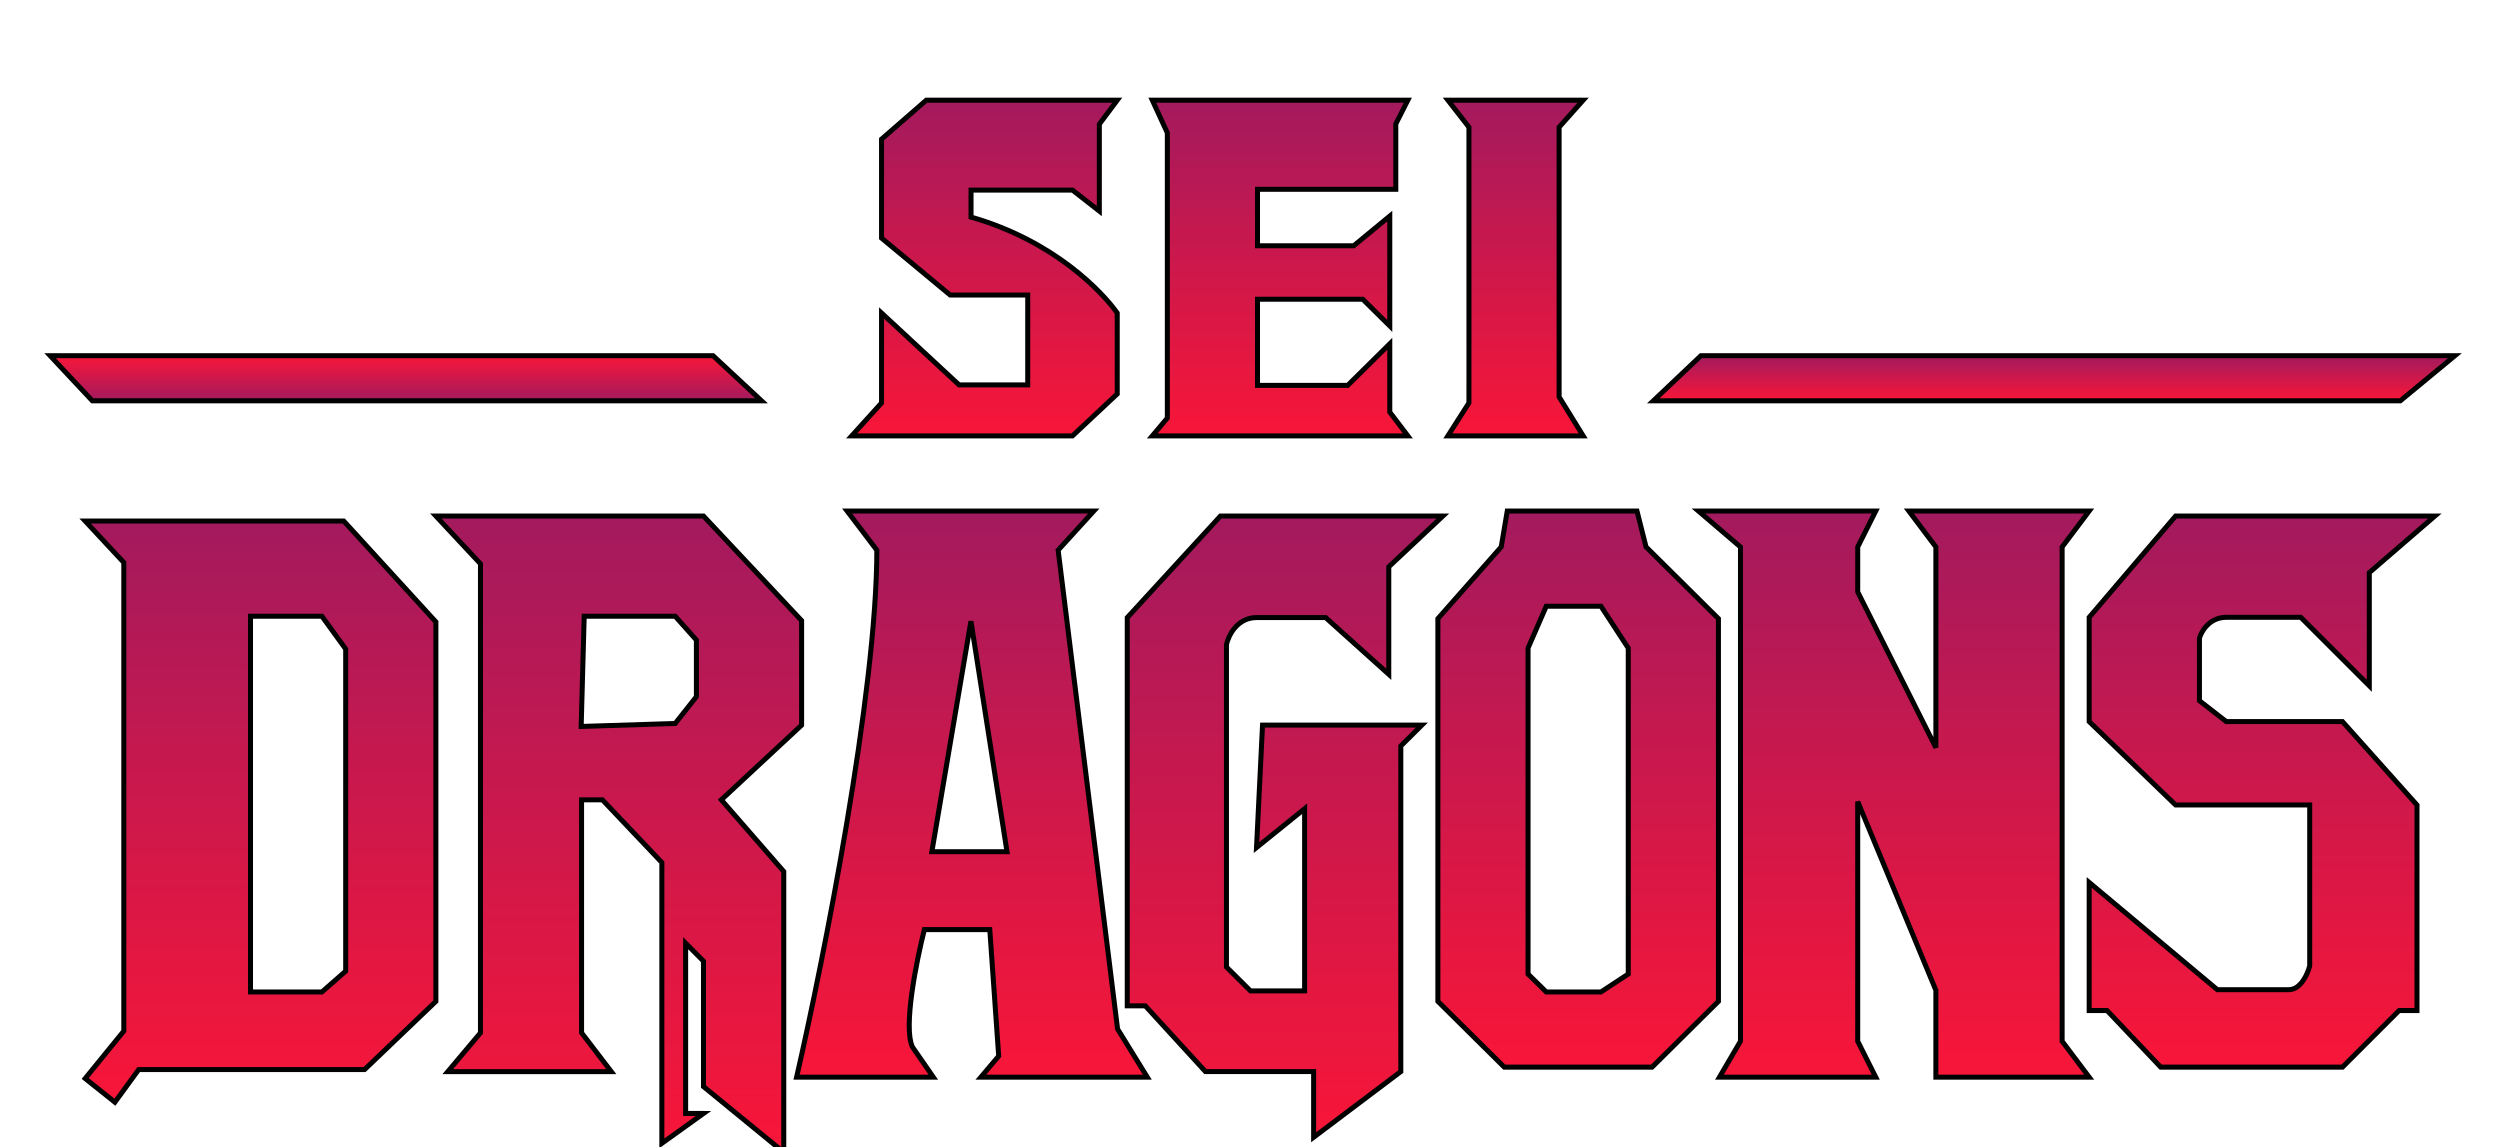 <svg xmlns="http://www.w3.org/2000/svg" width="499" height="229" fill="none"><g clip-path="url(#a)"><g filter="url(#b)"><path fill="url(#c)" fill-rule="evenodd" d="M15 97h51.61L85 117.122v75.756L70.763 206.49H25.678L20.932 213 15 208.265l7.712-9.469v-93.51L15 97zm33 19h14.25l4.75 6.548v64.285L62.25 191H48v-75z" clip-rule="evenodd"/><path fill="#000" d="m66.61 97 .37-.337-.15-.163h-.22v.5zM15 97v-.5h-1.148l.782.84L15 97zm70 20.122h.5v-.194l-.13-.143-.37.337zm0 75.756.346.361.154-.148v-.213H85zM70.763 206.49v.5h.2l.145-.139-.345-.361zm-45.085 0v-.5h-.254l-.15.205.404.295zM20.932 213l-.312.391.409.326.307-.422-.404-.295zM15 208.265l-.388-.315-.319.391.395.315.312-.391zm7.712-9.469.388.316.112-.138v-.178h-.5zm0-93.51h.5v-.197l-.134-.144-.366.341zM62.25 116l.405-.294-.15-.206h-.255v.5zM48 116v-.5h-.5v.5h.5zm19 6.548h.5v-.163l-.095-.131-.405.294zm0 64.285.33.376.17-.149v-.227H67zM62.25 191v.5h.188l.142-.124-.33-.376zM48 191h-.5v.5h.5v-.5zm18.61-94.5H15v1h51.61v-1zm18.76 20.285L66.98 96.663l-.739.674 18.39 20.123.738-.675zm.13 76.093v-75.756h-1v75.756h1zm-14.392 13.973 14.237-13.612-.69-.723-14.238 13.612.691.723zm-45.43.139h45.085v-1H25.678v1zm-4.342 6.305 4.746-6.511-.808-.589-4.746 6.51.808.59zm-6.648-4.639 5.932 4.735.624-.782-5.932-4.734-.624.781zm7.636-10.176-7.712 9.47.776.631 7.712-9.469-.776-.632zm-.112-93.194v93.51h1v-93.51h-1zm-7.578-7.945 7.712 8.285.732-.681-7.712-8.286-.732.682zM62.25 115.5H48v1h14.25v-1zm5.155 6.754-4.75-6.548-.81.588 4.75 6.547.81-.587zm.095 64.579v-64.285h-1v64.285h1zm-4.92 4.543 4.75-4.167-.66-.752-4.75 4.167.66.752zM48 191.5h14.25v-1H48v1zm-.5-75.5v75h1v-75h-1z"/></g><g filter="url(#d)"><path fill="url(#e)" fill-rule="evenodd" d="M85 96h53.415L158 116.869v20.868l-16.024 14.906 12.463 14.31V223l-16.024-13.117V184.84l-3.561-3.577v33.986h3.561l-8.309 5.962v-56.047l-11.87-12.521h-4.155v46.507l5.935 7.751H87.374l6.528-7.751v-93.61L85 96zm29.605 20h18.158l4.237 4.757v11.297l-4.237 5.351L114 138l.605-22z" clip-rule="evenodd"/><path fill="#000" d="m138.415 96 .364-.342-.148-.158h-.216v.5zM85 96v-.5h-1.15l.784.841L85 96zm73 20.869h.5v-.198l-.135-.145-.365.343zm0 20.868.341.366.159-.148v-.218h-.5zm-16.024 14.906-.341-.366-.354.33.318.365.377-.329zm12.463 14.31h.5v-.187l-.123-.141-.377.328zm0 56.047-.317.387.817.668V223h-.5zm-16.024-13.117h-.5v.237l.183.15.317-.387zm0-25.043h.5v-.206l-.146-.146-.354.352zm-3.561-3.577.354-.353-.854-.858v1.211h.5zm0 33.986h-.5v.5h.5v-.5zm3.561 0 .291.406 1.263-.906h-1.554v.5zm-8.309 5.962h-.5v.974l.791-.567-.291-.407zm0-56.047h.5v-.199l-.137-.145-.363.344zm-11.87-12.521.363-.344-.148-.156h-.215v.5zm-4.155 0v-.5h-.5v.5h.5zm0 46.507h-.5v.17l.103.134.397-.304zm5.935 7.751v.5h1.013l-.616-.804-.397.304zm-32.642 0-.382-.322-.693.822h1.075v-.5zm6.528-7.751.383.322.117-.139v-.183h-.5zm0-93.61h.5v-.197l-.134-.144-.366.341zM132.763 116l.374-.333-.15-.167h-.224v.5zm-18.158 0v-.5h-.486l-.014.486.5.014zM137 120.757h.5v-.191l-.127-.142-.373.333zm0 11.297.392.31.108-.136v-.174h-.5zm-4.237 5.351.016.5.232-.007.144-.182-.392-.311zM114 138l-.5-.014-.014.531.53-.017-.016-.5zm24.415-42.5H85v1h53.415v-1zm19.95 21.026-19.586-20.868-.729.684 19.585 20.869.73-.685zm.135 21.211v-20.868h-1v20.868h1zm-16.184 15.272 16.025-14.906-.682-.732-16.024 14.906.681.732zm12.5 13.616-12.463-14.31-.754.657 12.463 14.309.754-.656zm.123 56.375v-56.047h-1V223h1zm-16.841-12.73 16.024 13.117.634-.774-16.025-13.117-.633.774zm-.183-25.43v25.043h1V184.84h-1zm-3.416-3.224 3.561 3.577.709-.705-3.561-3.578-.709.706zm.855 33.633v-33.986h-1v33.986h1zm3.061-.5h-3.561v1h3.561v-1zm-8.018 6.869 8.309-5.963-.583-.812-8.309 5.962.583.813zm-.791-56.454v56.047h1v-56.047h-1zm-11.733-12.177 11.87 12.521.726-.688-11.87-12.521-.726.688zm-3.792.156h4.155v-1h-4.155v1zm.5 46.007v-46.507h-1v46.507h1zm5.832 7.447-5.935-7.751-.794.608 5.935 7.751.794-.608zm-33.039.804h32.642v-1H87.374v1zm6.146-8.573-6.528 7.751.764.645 6.529-7.752-.765-.644zm-.118-93.288v93.61h1v-93.61h-1zm-8.768-9.199 8.903 9.54.731-.682-8.902-9.54-.732.682zm48.129 19.159h-18.158v1h18.158v-1zm4.61 4.924-4.236-4.757-.747.666 4.237 4.756.746-.665zm.127 11.63v-11.297h-1v11.297h1zm-4.345 5.662 4.237-5.352-.784-.62-4.237 5.351.784.621zm-19.139.784 18.763-.595-.032-.999-18.763.594.032 1zm.089-22.514-.605 22 1 .028.605-22-1-.028z"/></g><g filter="url(#f)"><path fill="url(#g)" fill-rule="evenodd" d="M167.085 95h49.237l-7.119 7.814 11.865 95.569L227 208h-33.22l3.559-4.207-1.78-25.245h-13.051c-1.581 6.211-4.271 19.595-2.372 23.441l4.152 6.011H157c5.339-23.241 16.017-76.816 16.017-105.186L167.085 95zm24.715 22-7.8 46h15l-7.2-46z" clip-rule="evenodd"/><path fill="#000" d="m216.322 95 .37.337.762-.837h-1.132v.5zm-49.237 0v-.5h-1.008l.61.802.398-.302zm42.118 7.814-.369-.337-.155.17.028.228.496-.061zm11.865 95.569-.496.062.013.108.057.092.426-.262zM227 208v.5h.896l-.47-.762L227 208zm-33.22 0-.382-.323-.696.823h1.078v-.5zm3.559-4.207.382.322.131-.155-.014-.203-.499.036zm-1.78-25.245.499-.035-.033-.465h-.466v.5zm-13.051 0v-.5h-.388l-.096.376.484.124zm-2.372 23.441-.449.222.016.032.021.031.412-.285zm4.152 6.011v.5h.953l-.541-.784-.412.284zM157 208l-.487-.112-.141.612H157v-.5zm16.017-105.186h.5v-.168l-.102-.135-.398.303zM184 163l-.493-.084-.099.584H184v-.5zm7.8-46 .494-.077-.987-.007.493.084zm7.2 46v.5h.584l-.09-.577L199 163zm17.322-68.5h-49.237v1h49.237v-1zm-6.749 8.651 7.119-7.814-.74-.674-7.118 7.814.739.674zm11.991 95.17L209.7 102.752l-.993.123 11.865 95.57.992-.124zm5.862 9.417-5.933-9.618-.851.525 5.932 9.617.852-.524zm-33.646.762H227v-1h-33.22v1zm3.177-5.03-3.559 4.207.763.646 3.56-4.208-.764-.645zm-1.896-24.887 1.779 25.245.998-.071-1.78-25.244-.997.07zm-12.553.465h13.051v-1h-13.051v1zm-1.924 22.72c-.419-.849-.611-2.303-.601-4.188.01-1.862.214-4.066.529-6.357.63-4.58 1.693-9.459 2.481-12.552l-.969-.247c-.794 3.119-1.866 8.037-2.502 12.663-.318 2.313-.529 4.564-.539 6.488-.01 1.9.174 3.561.704 4.636l.897-.443zm4.116 5.948-4.153-6.011-.823.569 4.153 6.01.823-.568zm-27.7.784h27.288v-1H157v1zm15.517-105.686c0 28.305-10.664 81.826-16.004 105.074l.974.224c5.338-23.235 16.03-76.863 16.03-105.298h-1zm-5.83-7.512 5.932 7.814.796-.605-5.932-7.813-.796.604zm17.806 67.782 7.8-46-.986-.168-7.8 46 .986.168zm6.707-.584H184v1h7.2v-1zm1.8 0h-1.8v1h1.8v-1zm3.6 0H193v1h3.6v-1zm2.4 0h-2.4v1h2.4v-1zm-7.694-45.423 7.2 46 .988-.154-7.2-46-.988.154z"/></g><g filter="url(#h)"><path fill="url(#i)" d="M241.6 96H286l-10.8 10.135v21.461l-12.6-11.327h-13.8c-3.84 0-5.6 3.577-6 5.366v64.384l4.8 4.769h10.8v-36.365l-9.6 7.75 1.2-24.442h31.8l-4.2 4.173v64.981L260.2 220v-13.115h-21.6l-12-13.116H223v-77.5L241.6 96z"/><path stroke="#000" d="M241.6 96H286l-10.8 10.135v21.461l-12.6-11.327h-13.8c-3.84 0-5.6 3.577-6 5.366v64.384l4.8 4.769h10.8v-36.365l-9.6 7.75 1.2-24.442h31.8l-4.2 4.173v64.981L260.2 220v-13.115h-21.6l-12-13.116H223v-77.5L241.6 96z"/></g><g filter="url(#j)"><path fill="url(#k)" fill-rule="evenodd" d="M298.849 95h25.893l1.806 7.161L341 116.484v76.387L327.753 206h-29.506L285 192.871v-76.387l12.645-14.323L298.849 95zm7.787 19h10.909l5.455 8.357v65.062L317.545 191h-10.909L303 187.419v-65.062l3.636-8.357z" clip-rule="evenodd"/><path fill="#000" d="m324.742 95 .485-.122-.096-.378h-.389v.5zm-25.893 0v-.5h-.422l-.071.417.493.083zm27.699 7.161-.484.123.034.134.098.098.352-.355zM341 116.484h.5v-.209l-.148-.146-.352.355zm0 76.387.352.355.148-.147v-.208h-.5zM327.753 206v.5h.205l.147-.145-.352-.355zm-29.506 0-.352.355.147.145h.205v-.5zM285 192.871h-.5v.208l.148.147.352-.355zm0-76.387-.375-.331-.125.142v.189h.5zm12.645-14.323.375.331.095-.107.023-.141-.493-.083zm19.9 11.839.419-.273-.148-.227h-.271v.5zm-10.909 0v-.5h-.327l-.131.3.458.2zM323 122.357h.5v-.149l-.081-.125-.419.274zm0 65.062.274.418.226-.149v-.269h-.5zM317.545 191v.5h.15l.125-.082-.275-.418zm-10.909 0-.35.356.145.144h.205v-.5zM303 187.419h-.5v.209l.149.147.351-.356zm0-65.062-.458-.2-.042.096v.104h.5zM324.742 94.5h-25.893v1h25.893v-1zm2.291 7.539-1.806-7.161-.97.244 1.807 7.162.969-.245zm14.319 14.09L326.9 101.806l-.704.71 14.452 14.323.704-.71zm.148 76.742v-76.387h-1v76.387h1zm-13.395 13.484 13.247-13.129-.704-.71-13.247 13.129.704.71zm-29.858.145h29.506v-1h-29.506v1zm-13.599-13.274 13.247 13.129.704-.71-13.247-13.129-.704.71zm-.148-76.742v76.387h1v-76.387h-1zm12.77-14.654-12.645 14.323.75.662 12.645-14.323-.75-.662zm1.086-6.913-1.204 7.161.986.166 1.205-7.161-.987-.166zm19.189 18.583h-10.909v1h10.909v-1zm5.874 8.583-5.455-8.356-.837.546 5.454 8.357.838-.547zm.081 65.336v-65.062h-1v65.062h1zm-5.68 3.999 5.454-3.581-.548-.836-5.455 3.581.549.836zm-11.184.082h10.909v-1h-10.909v1zm-3.987-3.725 3.637 3.581.701-.712-3.636-3.582-.702.713zm-.149-65.418v65.062h1v-65.062h-1zm3.678-8.557-3.636 8.357.916.399 3.637-8.356-.917-.4z"/></g><g filter="url(#l)"><path fill="url(#m)" d="M372.4 95H337l8.4 7.175v98.65L341.2 208h31.2l-3.6-7.175v-47.83l15.6 37.666V208H415l-5.4-7.175v-98.65L415 95h-36l5.4 7.175v40.058l-15.6-31.09v-8.968L372.4 95z"/><path stroke="#000" d="M372.4 95H337l8.4 7.175v98.65L341.2 208h31.2l-3.6-7.175v-47.83l15.6 37.666V208H415l-5.4-7.175v-98.65L415 95h-36l5.4 7.175v40.058l-15.6-31.09v-8.968L372.4 95z"/></g><g filter="url(#n)"><path fill="url(#o)" d="M432.25 96H484l-13.086 11.297v22.595l-13.681-13.676h-14.871c-3.331 0-4.957 2.775-5.353 4.162v12.487l5.353 4.162h23.198l14.871 16.649v41.027h-3.569L465.56 206h-36.284l-10.707-11.297H415v-25.568l25.578 21.406h14.275c2.38 0 3.768-3.172 4.164-4.757v-32.108H432.25L415 137.027v-20.811L432.25 96z"/><path stroke="#000" d="M432.25 96H484l-13.086 11.297v22.595l-13.681-13.676h-14.871c-3.331 0-4.957 2.775-5.353 4.162v12.487l5.353 4.162h23.198l14.871 16.649v41.027h-3.569L465.56 206h-36.284l-10.707-11.297H415v-25.568l25.578 21.406h14.275c2.38 0 3.768-3.172 4.164-4.757v-32.108H432.25L415 137.027v-20.811L432.25 96z"/></g><path fill="url(#p)" stroke="#000" d="m10 71 8.431 9H152l-9.672-9H10z"/><g filter="url(#q)"><path fill="url(#r)" d="M182.888 13H221l-3.573 4.786v17.348l-5.36-4.188H191.82v5.384c16.674 4.786 26.202 14.956 29.18 19.143v16.152L212.067 80H168l5.955-6.58V55.473l15.483 14.357h13.697V51.884h-15.483l-13.697-11.366V20.777L182.888 13z"/><path stroke="#000" d="M182.888 13H221l-3.573 4.786v17.348l-5.36-4.188H191.82v5.384c16.674 4.786 26.202 14.956 29.18 19.143v16.152L212.067 80H168l5.955-6.58V55.473l15.483 14.357h13.697V51.884h-15.483l-13.697-11.366V20.777L182.888 13z"/></g><g filter="url(#s)"><path fill="url(#t)" d="M279 13h-51l3 6.522v56.92L228 80h51l-3.6-4.743V61.619L267 69.92h-18V52.726h21l5.4 5.336V36.124l-7.2 5.93H249V30.787h27.6V17.743L279 13z"/><path stroke="#000" d="M279 13h-51l3 6.522v56.92L228 80h51l-3.6-4.743V61.619L267 69.92h-18V52.726h21l5.4 5.336V36.124l-7.2 5.93H249V30.787h27.6V17.743L279 13z"/></g><g filter="url(#u)"><path fill="url(#v)" d="M314 13h-27l4.2 5.384V73.42L287 80h27l-4.8-7.777v-53.84L314 13z"/><path stroke="#000" d="M314 13h-27l4.2 5.384V73.42L287 80h27l-4.8-7.777v-53.84L314 13z"/></g><path fill="url(#w)" stroke="#000" d="m330 80 9.5-9H490l-10.898 9H330z"/></g><defs><linearGradient id="c" x1="50" x2="50" y1="97" y2="213" gradientUnits="userSpaceOnUse"><stop stop-color="#A31A5E"/><stop offset="1" stop-color="#F81638"/></linearGradient><linearGradient id="e" x1="121.5" x2="121.5" y1="96" y2="223" gradientUnits="userSpaceOnUse"><stop stop-color="#A31A5E"/><stop offset="1" stop-color="#F81638"/></linearGradient><linearGradient id="g" x1="192" x2="192" y1="95" y2="208" gradientUnits="userSpaceOnUse"><stop stop-color="#A31A5E"/><stop offset="1" stop-color="#F81638"/></linearGradient><linearGradient id="i" x1="254.5" x2="254.5" y1="96" y2="220" gradientUnits="userSpaceOnUse"><stop stop-color="#A31A5E"/><stop offset="1" stop-color="#F81638"/></linearGradient><linearGradient id="k" x1="313" x2="313" y1="95" y2="206" gradientUnits="userSpaceOnUse"><stop stop-color="#A31A5E"/><stop offset="1" stop-color="#F81638"/></linearGradient><linearGradient id="m" x1="376" x2="376" y1="95" y2="208" gradientUnits="userSpaceOnUse"><stop stop-color="#A31A5E"/><stop offset="1" stop-color="#F81638"/></linearGradient><linearGradient id="o" x1="449.5" x2="449.5" y1="96" y2="206" gradientUnits="userSpaceOnUse"><stop stop-color="#A31A5E"/><stop offset="1" stop-color="#F81638"/></linearGradient><linearGradient id="p" x1="81" x2="81" y1="80" y2="71" gradientUnits="userSpaceOnUse"><stop stop-color="#A31A5E"/><stop offset="1" stop-color="#F81638"/></linearGradient><linearGradient id="r" x1="194.5" x2="194.5" y1="13" y2="80" gradientUnits="userSpaceOnUse"><stop stop-color="#A31A5E"/><stop offset="1" stop-color="#F81638"/></linearGradient><linearGradient id="t" x1="253.5" x2="253.5" y1="13" y2="80" gradientUnits="userSpaceOnUse"><stop stop-color="#A31A5E"/><stop offset="1" stop-color="#F81638"/></linearGradient><linearGradient id="v" x1="300.5" x2="300.5" y1="13" y2="80" gradientUnits="userSpaceOnUse"><stop stop-color="#A31A5E"/><stop offset="1" stop-color="#F81638"/></linearGradient><linearGradient id="w" x1="410" x2="410" y1="71" y2="80" gradientUnits="userSpaceOnUse"><stop stop-color="#A31A5E"/><stop offset="1" stop-color="#F81638"/></linearGradient><filter id="b" width="79.648" height="125.217" x="9.852" y="96.5" color-interpolation-filters="sRGB" filterUnits="userSpaceOnUse"><feFlood flood-opacity="0" result="BackgroundImageFix"/><feColorMatrix in="SourceAlpha" result="hardAlpha" values="0 0 0 0 0 0 0 0 0 0 0 0 0 0 0 0 0 0 127 0"/><feOffset dy="4"/><feGaussianBlur stdDeviation="2"/><feComposite in2="hardAlpha" operator="out"/><feColorMatrix values="0 0 0 0 0 0 0 0 0 0 0 0 0 0 0 0 0 0 0.25 0"/><feBlend in2="BackgroundImageFix" result="effect1_dropShadow_4_143"/><feBlend in="SourceGraphic" in2="effect1_dropShadow_4_143" result="shape"/><feColorMatrix in="SourceAlpha" result="hardAlpha" values="0 0 0 0 0 0 0 0 0 0 0 0 0 0 0 0 0 0 127 0"/><feOffset dx="2" dy="3"/><feGaussianBlur stdDeviation=".25"/><feComposite in2="hardAlpha" k2="-1" k3="1" operator="arithmetic"/><feColorMatrix values="0 0 0 0 0 0 0 0 0 0 0 0 0 0 0 0 0 0 0.25 0"/><feBlend in2="shape" result="effect2_innerShadow_4_143"/></filter><filter id="d" width="82.65" height="136.555" x="79.85" y="95.5" color-interpolation-filters="sRGB" filterUnits="userSpaceOnUse"><feFlood flood-opacity="0" result="BackgroundImageFix"/><feColorMatrix in="SourceAlpha" result="hardAlpha" values="0 0 0 0 0 0 0 0 0 0 0 0 0 0 0 0 0 0 127 0"/><feOffset dy="4"/><feGaussianBlur stdDeviation="2"/><feComposite in2="hardAlpha" operator="out"/><feColorMatrix values="0 0 0 0 0 0 0 0 0 0 0 0 0 0 0 0 0 0 0.25 0"/><feBlend in2="BackgroundImageFix" result="effect1_dropShadow_4_143"/><feBlend in="SourceGraphic" in2="effect1_dropShadow_4_143" result="shape"/><feColorMatrix in="SourceAlpha" result="hardAlpha" values="0 0 0 0 0 0 0 0 0 0 0 0 0 0 0 0 0 0 127 0"/><feOffset dx="2" dy="3"/><feGaussianBlur stdDeviation=".25"/><feComposite in2="hardAlpha" k2="-1" k3="1" operator="arithmetic"/><feColorMatrix values="0 0 0 0 0 0 0 0 0 0 0 0 0 0 0 0 0 0 0.25 0"/><feBlend in2="shape" result="effect2_innerShadow_4_143"/></filter><filter id="f" width="79.524" height="122" x="152.372" y="94.5" color-interpolation-filters="sRGB" filterUnits="userSpaceOnUse"><feFlood flood-opacity="0" result="BackgroundImageFix"/><feColorMatrix in="SourceAlpha" result="hardAlpha" values="0 0 0 0 0 0 0 0 0 0 0 0 0 0 0 0 0 0 127 0"/><feOffset dy="4"/><feGaussianBlur stdDeviation="2"/><feComposite in2="hardAlpha" operator="out"/><feColorMatrix values="0 0 0 0 0 0 0 0 0 0 0 0 0 0 0 0 0 0 0.25 0"/><feBlend in2="BackgroundImageFix" result="effect1_dropShadow_4_143"/><feBlend in="SourceGraphic" in2="effect1_dropShadow_4_143" result="shape"/><feColorMatrix in="SourceAlpha" result="hardAlpha" values="0 0 0 0 0 0 0 0 0 0 0 0 0 0 0 0 0 0 127 0"/><feOffset dx="2" dy="3"/><feGaussianBlur stdDeviation=".25"/><feComposite in2="hardAlpha" k2="-1" k3="1" operator="arithmetic"/><feColorMatrix values="0 0 0 0 0 0 0 0 0 0 0 0 0 0 0 0 0 0 0.25 0"/><feBlend in2="shape" result="effect2_innerShadow_4_143"/></filter><filter id="h" width="72.763" height="133.503" x="218.5" y="95.5" color-interpolation-filters="sRGB" filterUnits="userSpaceOnUse"><feFlood flood-opacity="0" result="BackgroundImageFix"/><feColorMatrix in="SourceAlpha" result="hardAlpha" values="0 0 0 0 0 0 0 0 0 0 0 0 0 0 0 0 0 0 127 0"/><feOffset dy="4"/><feGaussianBlur stdDeviation="2"/><feComposite in2="hardAlpha" operator="out"/><feColorMatrix values="0 0 0 0 0 0 0 0 0 0 0 0 0 0 0 0 0 0 0.25 0"/><feBlend in2="BackgroundImageFix" result="effect1_dropShadow_4_143"/><feBlend in="SourceGraphic" in2="effect1_dropShadow_4_143" result="shape"/><feColorMatrix in="SourceAlpha" result="hardAlpha" values="0 0 0 0 0 0 0 0 0 0 0 0 0 0 0 0 0 0 127 0"/><feOffset dx="2" dy="3"/><feGaussianBlur stdDeviation=".25"/><feComposite in2="hardAlpha" k2="-1" k3="1" operator="arithmetic"/><feColorMatrix values="0 0 0 0 0 0 0 0 0 0 0 0 0 0 0 0 0 0 0.25 0"/><feBlend in2="shape" result="effect2_innerShadow_4_143"/></filter><filter id="j" width="65" height="120" x="280.5" y="94.5" color-interpolation-filters="sRGB" filterUnits="userSpaceOnUse"><feFlood flood-opacity="0" result="BackgroundImageFix"/><feColorMatrix in="SourceAlpha" result="hardAlpha" values="0 0 0 0 0 0 0 0 0 0 0 0 0 0 0 0 0 0 127 0"/><feOffset dy="4"/><feGaussianBlur stdDeviation="2"/><feComposite in2="hardAlpha" operator="out"/><feColorMatrix values="0 0 0 0 0 0 0 0 0 0 0 0 0 0 0 0 0 0 0.25 0"/><feBlend in2="BackgroundImageFix" result="effect1_dropShadow_4_143"/><feBlend in="SourceGraphic" in2="effect1_dropShadow_4_143" result="shape"/><feColorMatrix in="SourceAlpha" result="hardAlpha" values="0 0 0 0 0 0 0 0 0 0 0 0 0 0 0 0 0 0 127 0"/><feOffset dx="2" dy="3"/><feGaussianBlur stdDeviation=".25"/><feComposite in2="hardAlpha" k2="-1" k3="1" operator="arithmetic"/><feColorMatrix values="0 0 0 0 0 0 0 0 0 0 0 0 0 0 0 0 0 0 0.25 0"/><feBlend in2="shape" result="effect2_innerShadow_4_143"/></filter><filter id="l" width="88.357" height="122" x="331.645" y="94.5" color-interpolation-filters="sRGB" filterUnits="userSpaceOnUse"><feFlood flood-opacity="0" result="BackgroundImageFix"/><feColorMatrix in="SourceAlpha" result="hardAlpha" values="0 0 0 0 0 0 0 0 0 0 0 0 0 0 0 0 0 0 127 0"/><feOffset dy="4"/><feGaussianBlur stdDeviation="2"/><feComposite in2="hardAlpha" operator="out"/><feColorMatrix values="0 0 0 0 0 0 0 0 0 0 0 0 0 0 0 0 0 0 0.25 0"/><feBlend in2="BackgroundImageFix" result="effect1_dropShadow_4_143"/><feBlend in="SourceGraphic" in2="effect1_dropShadow_4_143" result="shape"/><feColorMatrix in="SourceAlpha" result="hardAlpha" values="0 0 0 0 0 0 0 0 0 0 0 0 0 0 0 0 0 0 127 0"/><feOffset dx="2" dy="3"/><feGaussianBlur stdDeviation=".25"/><feComposite in2="hardAlpha" k2="-1" k3="1" operator="arithmetic"/><feColorMatrix values="0 0 0 0 0 0 0 0 0 0 0 0 0 0 0 0 0 0 0.25 0"/><feBlend in2="shape" result="effect2_innerShadow_4_143"/></filter><filter id="n" width="78.844" height="119" x="410.5" y="95.5" color-interpolation-filters="sRGB" filterUnits="userSpaceOnUse"><feFlood flood-opacity="0" result="BackgroundImageFix"/><feColorMatrix in="SourceAlpha" result="hardAlpha" values="0 0 0 0 0 0 0 0 0 0 0 0 0 0 0 0 0 0 127 0"/><feOffset dy="4"/><feGaussianBlur stdDeviation="2"/><feComposite in2="hardAlpha" operator="out"/><feColorMatrix values="0 0 0 0 0 0 0 0 0 0 0 0 0 0 0 0 0 0 0.25 0"/><feBlend in2="BackgroundImageFix" result="effect1_dropShadow_4_143"/><feBlend in="SourceGraphic" in2="effect1_dropShadow_4_143" result="shape"/><feColorMatrix in="SourceAlpha" result="hardAlpha" values="0 0 0 0 0 0 0 0 0 0 0 0 0 0 0 0 0 0 127 0"/><feOffset dx="2" dy="3"/><feGaussianBlur stdDeviation=".25"/><feComposite in2="hardAlpha" k2="-1" k3="1" operator="arithmetic"/><feColorMatrix values="0 0 0 0 0 0 0 0 0 0 0 0 0 0 0 0 0 0 0.25 0"/><feBlend in2="shape" result="effect2_innerShadow_4_143"/></filter><filter id="q" width="63.124" height="76" x="162.873" y="12.5" color-interpolation-filters="sRGB" filterUnits="userSpaceOnUse"><feFlood flood-opacity="0" result="BackgroundImageFix"/><feColorMatrix in="SourceAlpha" result="hardAlpha" values="0 0 0 0 0 0 0 0 0 0 0 0 0 0 0 0 0 0 127 0"/><feOffset dy="4"/><feGaussianBlur stdDeviation="2"/><feComposite in2="hardAlpha" operator="out"/><feColorMatrix values="0 0 0 0 0 0 0 0 0 0 0 0 0 0 0 0 0 0 0.25 0"/><feBlend in2="BackgroundImageFix" result="effect1_dropShadow_4_143"/><feBlend in="SourceGraphic" in2="effect1_dropShadow_4_143" result="shape"/><feColorMatrix in="SourceAlpha" result="hardAlpha" values="0 0 0 0 0 0 0 0 0 0 0 0 0 0 0 0 0 0 127 0"/><feOffset dx="2" dy="3"/><feGaussianBlur stdDeviation=".25"/><feComposite in2="hardAlpha" k2="-1" k3="1" operator="arithmetic"/><feColorMatrix values="0 0 0 0 0 0 0 0 0 0 0 0 0 0 0 0 0 0 0.25 0"/><feBlend in2="shape" result="effect2_innerShadow_4_143"/></filter><filter id="s" width="61.083" height="76" x="222.924" y="12.5" color-interpolation-filters="sRGB" filterUnits="userSpaceOnUse"><feFlood flood-opacity="0" result="BackgroundImageFix"/><feColorMatrix in="SourceAlpha" result="hardAlpha" values="0 0 0 0 0 0 0 0 0 0 0 0 0 0 0 0 0 0 127 0"/><feOffset dy="4"/><feGaussianBlur stdDeviation="2"/><feComposite in2="hardAlpha" operator="out"/><feColorMatrix values="0 0 0 0 0 0 0 0 0 0 0 0 0 0 0 0 0 0 0.25 0"/><feBlend in2="BackgroundImageFix" result="effect1_dropShadow_4_143"/><feBlend in="SourceGraphic" in2="effect1_dropShadow_4_143" result="shape"/><feColorMatrix in="SourceAlpha" result="hardAlpha" values="0 0 0 0 0 0 0 0 0 0 0 0 0 0 0 0 0 0 127 0"/><feOffset dx="2" dy="3"/><feGaussianBlur stdDeviation=".25"/><feComposite in2="hardAlpha" k2="-1" k3="1" operator="arithmetic"/><feColorMatrix values="0 0 0 0 0 0 0 0 0 0 0 0 0 0 0 0 0 0 0.25 0"/><feBlend in2="shape" result="effect2_innerShadow_4_143"/></filter><filter id="u" width="37.14" height="76" x="281.976" y="12.5" color-interpolation-filters="sRGB" filterUnits="userSpaceOnUse"><feFlood flood-opacity="0" result="BackgroundImageFix"/><feColorMatrix in="SourceAlpha" result="hardAlpha" values="0 0 0 0 0 0 0 0 0 0 0 0 0 0 0 0 0 0 127 0"/><feOffset dy="4"/><feGaussianBlur stdDeviation="2"/><feComposite in2="hardAlpha" operator="out"/><feColorMatrix values="0 0 0 0 0 0 0 0 0 0 0 0 0 0 0 0 0 0 0.25 0"/><feBlend in2="BackgroundImageFix" result="effect1_dropShadow_4_143"/><feBlend in="SourceGraphic" in2="effect1_dropShadow_4_143" result="shape"/><feColorMatrix in="SourceAlpha" result="hardAlpha" values="0 0 0 0 0 0 0 0 0 0 0 0 0 0 0 0 0 0 127 0"/><feOffset dx="2" dy="3"/><feGaussianBlur stdDeviation=".25"/><feComposite in2="hardAlpha" k2="-1" k3="1" operator="arithmetic"/><feColorMatrix values="0 0 0 0 0 0 0 0 0 0 0 0 0 0 0 0 0 0 0.25 0"/><feBlend in2="shape" result="effect2_innerShadow_4_143"/></filter><clipPath id="a"><path fill="#fff" d="M0 0h499v229H0z"/></clipPath></defs></svg>